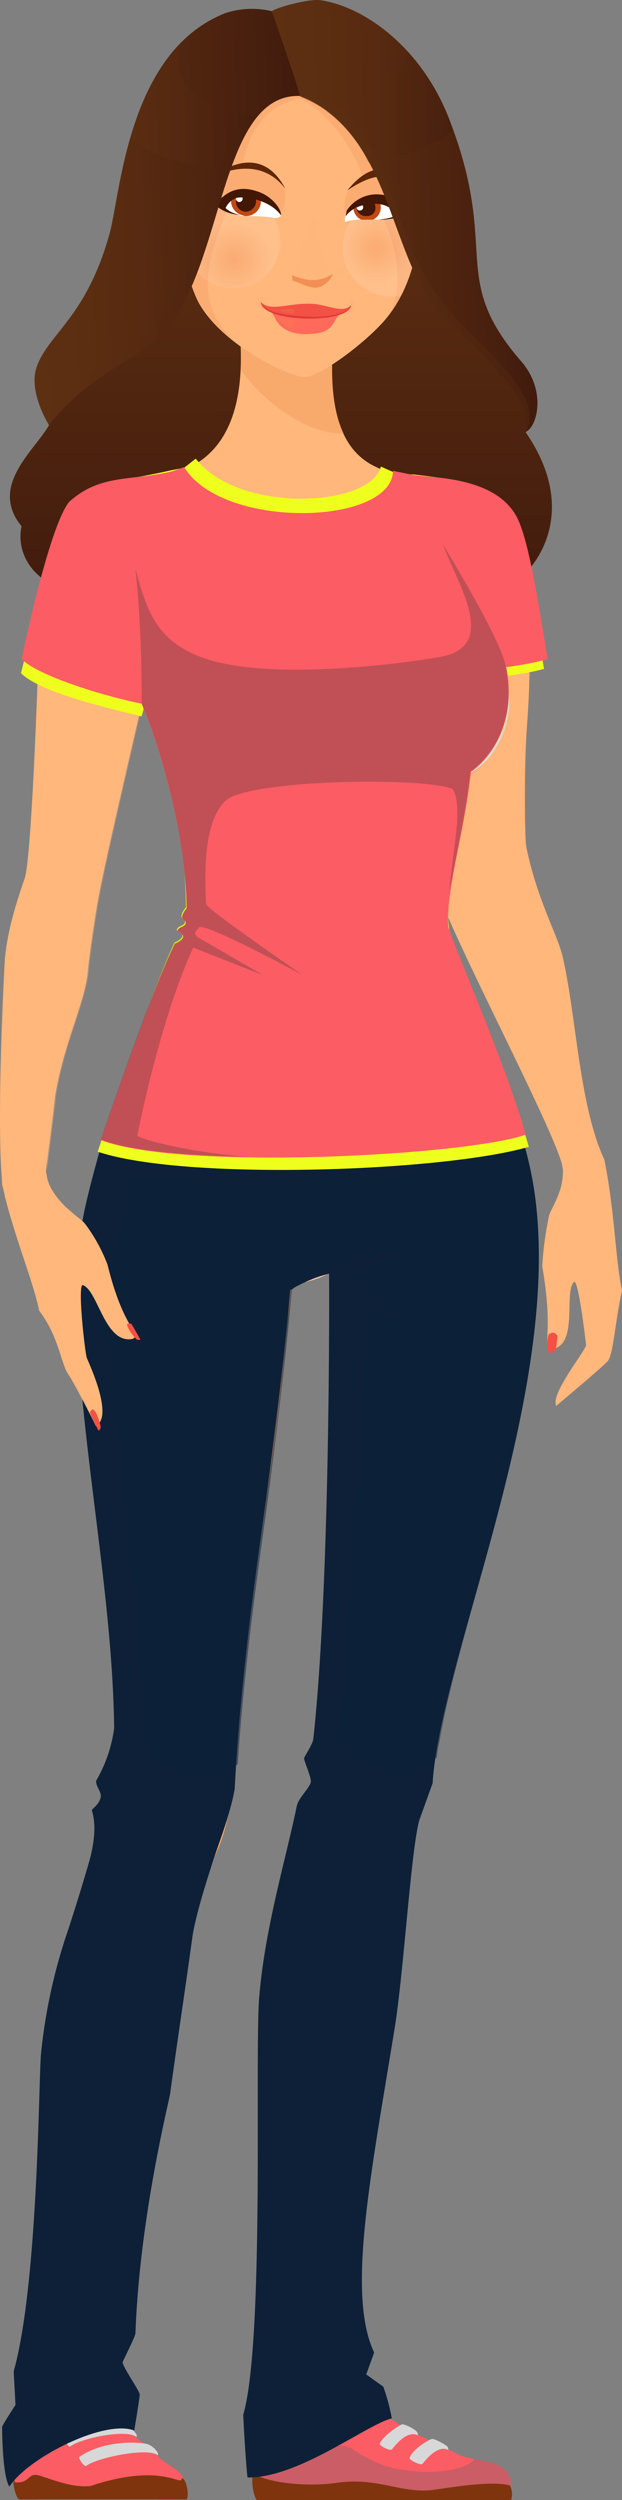 <svg xmlns="http://www.w3.org/2000/svg" xmlns:xlink="http://www.w3.org/1999/xlink" viewBox="0 0 102.145 410.139"><rect x="0" y="0" width="102.145" height="410.139" fill="#808080" stroke="none"/><defs><style>.cls-1{fill:url(#Dégradé_sans_nom_8);}.cls-13,.cls-2,.cls-24{fill:#ffb77b;}.cls-25,.cls-3{fill:#f4a264;}.cls-3{opacity:0.6;}.cls-11,.cls-12,.cls-13,.cls-20,.cls-21,.cls-22,.cls-23,.cls-24,.cls-25,.cls-26,.cls-28,.cls-3,.cls-34,.cls-38,.cls-4,.cls-40,.cls-5,.cls-6,.cls-7{isolation:isolate;}.cls-4{fill:#f19363;}.cls-24,.cls-25,.cls-26,.cls-34,.cls-4,.cls-40,.cls-7{opacity:0.3;}.cls-5,.cls-6{opacity:0.12;}.cls-5{fill:url(#Dégradé_sans_nom_11);}.cls-6{fill:url(#Dégradé_sans_nom_11-2);}.cls-7{fill:#ffaf71;}.cls-8{fill:#ff6a5a;}.cls-9{fill:#f45145;}.cls-10{fill:#dd3b37;}.cls-11{fill:#ff884d;}.cls-11,.cls-13,.cls-28{opacity:0.2;}.cls-12{fill:#ed844a;opacity:0.8;}.cls-14{fill:#fff;}.cls-15{fill:#c14914;}.cls-16{fill:#421705;}.cls-17{fill:#5e2708;}.cls-18{fill:url(#Dégradé_sans_nom_8-2);}.cls-19{fill:url(#Dégradé_sans_nom_8-3);}.cls-20,.cls-21{opacity:0.4;}.cls-20{fill:url(#Dégradé_sans_nom_8-4);}.cls-21{fill:url(#Dégradé_sans_nom_8-5);}.cls-22,.cls-23,.cls-38{opacity:0.5;}.cls-22{fill:url(#Dégradé_sans_nom_8-6);}.cls-23{fill:url(#Dégradé_sans_nom_9);}.cls-26{fill:#f28941;}.cls-27{fill:url(#Dégradé_sans_nom_15);}.cls-28{fill:url(#Dégradé_sans_nom_11-3);}.cls-29{fill:url(#Dégradé_sans_nom_15-2);}.cls-30{fill:url(#Dégradé_sans_nom_15-3);}.cls-31{fill:#f60;}.cls-32{fill:#dbdbdb;}.cls-33{fill:#fc5c64;}.cls-34{fill:#565f68;}.cls-35{fill:#7f340e;}.cls-36{fill:#d8d8d8;}.cls-37,.cls-38{fill:#0d2038;}.cls-39{fill:#efff1d;}.cls-40{fill:#333;}</style><linearGradient id="Dégradé_sans_nom_8" x1="-974.034" y1="396.476" x2="-973.828" y2="480.756" gradientTransform="translate(1020 -382.11)" gradientUnits="userSpaceOnUse"><stop offset="0.005" stop-color="#5e3012"/><stop offset="0.366" stop-color="#582b11"/><stop offset="0.854" stop-color="#471f0e"/><stop offset="1" stop-color="#401a0d"/></linearGradient><radialGradient id="Dégradé_sans_nom_11" cx="-4832.568" cy="-1165.151" r="172.367" gradientTransform="matrix(-0.044, 0.007, 0.007, 0.044, -166.075, 127.673)" gradientUnits="userSpaceOnUse"><stop offset="0" stop-color="#d95131"/><stop offset="0.786" stop-color="#fff"/></radialGradient><radialGradient id="Dégradé_sans_nom_11-2" cx="-248.905" cy="462.717" r="8.134" gradientTransform="translate(288.19 -361.807) rotate(1.082) scale(0.879)" xlink:href="#Dégradé_sans_nom_11"/><linearGradient id="Dégradé_sans_nom_8-2" x1="-943.876" y1="399.057" x2="-904.149" y2="399.057" gradientTransform="matrix(1.05, -0.031, 0.03, 1, 1025.191, -392.217)" xlink:href="#Dégradé_sans_nom_8"/><linearGradient id="Dégradé_sans_nom_8-3" x1="-982.66" y1="397.92" x2="-939.862" y2="397.92" gradientTransform="matrix(1.05, -0.031, 0.03, 1, 1025.191, -392.217)" xlink:href="#Dégradé_sans_nom_8"/><linearGradient id="Dégradé_sans_nom_8-4" x1="-615.639" y1="399.599" x2="-594.86" y2="399.599" gradientTransform="translate(669.334 -382.11)" xlink:href="#Dégradé_sans_nom_8"/><linearGradient id="Dégradé_sans_nom_8-5" x1="-303.922" y1="399.499" x2="-282.947" y2="399.499" gradientTransform="translate(325.334 -382.11)" xlink:href="#Dégradé_sans_nom_8"/><linearGradient id="Dégradé_sans_nom_8-6" x1="-1013.332" y1="424.695" x2="-970.787" y2="424.695" xlink:href="#Dégradé_sans_nom_8"/><linearGradient id="Dégradé_sans_nom_9" x1="-971.98" y1="425.46" x2="-932.985" y2="425.46" gradientTransform="translate(1020 -382.11)" gradientUnits="userSpaceOnUse"><stop offset="0.005" stop-color="#5e3012"/><stop offset="0.653" stop-color="#582b11"/><stop offset="1" stop-color="#522710"/></linearGradient><linearGradient id="Dégradé_sans_nom_15" x1="90.73" y1="569.176" x2="71.442" y2="527.276" gradientTransform="translate(0 -382.11)" gradientUnits="userSpaceOnUse"><stop offset="0" stop-color="#ffb77b" stop-opacity="0.3"/><stop offset="1" stop-color="#ffb77b" stop-opacity="0.6"/></linearGradient><radialGradient id="Dégradé_sans_nom_11-3" cx="52.98" cy="495.81" r="15.61" gradientTransform="translate(0 -382.11)" xlink:href="#Dégradé_sans_nom_11"/><linearGradient id="Dégradé_sans_nom_15-2" x1="10.932" y1="595.585" x2="22.473" y2="595.585" xlink:href="#Dégradé_sans_nom_15"/><linearGradient id="Dégradé_sans_nom_15-3" x1="1.045" y1="597.349" x2="16.939" y2="597.349" xlink:href="#Dégradé_sans_nom_15"/></defs><g id="Calque_2" data-name="Calque 2"><g id="Calque_1-2" data-name="Calque 1"><g id="Calque_2-2" data-name="Calque 2"><g id="corps"><path class="cls-1" d="M86.345,70.939c5.4-13.6-12.9-13-10.6-33,1.8-15.6-20.1-24.7-27-24.1-12.8,1-39.6,50.5-39.9,53.8-.4,4.5-11.6,11-5.3,18.7,0,0-1.6,5.6,4.6,9.4,2.2-1.9,78.4-1.6,78.2-1.8C87.945,92.439,95.145,83.739,86.345,70.939Z"/><path class="cls-2" d="M99.245,190.239c-4.2-9-4.6-23.9-6.9-33.5-.9-3.6-4.1-9.1-5.9-17.7-.3-1.5-.4-13.3.1-20,.5-6.6,1.5-25.8-3.3-34.4-4-4.5-11-6-14.5-6.4a16.642,16.642,0,0,1-7.9-2.1c-6.4-3.7-7.6-13.2-5.1-27.8l-17.9-4.4c1.7,8.9,5.2,28.4-8.1,33.3-5.5,1.8-12.9,1.4-17.2,4.3a12.878,12.878,0,0,0-1.6,1.7c-1.9,3-3.5,8.5-3.9,15-.6,8.1-.9,14.2-.9,14.2-.4,10.6-1.2,29-2.1,31.7-.6,1.8-3,8.2-3.3,14.1-.5,9.7-1,23.7-.6,32.6,0,.4.2,2.9.2,3.5a22.5,22.5,0,0,1,.5,2.2l7-2.8c-.1-.5-.2-1.2-.3-1.5,0-.5.9-6.8,1.5-12.4,1.4-8.8,5-15.4,5.4-20.8.2-2.2,1.3-9.8,1.8-12.2.8-4.5,4.8-21.7,6.5-29.1,0,0,.3-1.8.8-1.8s3.4,9.1,4.5,13.5a130.35,130.35,0,0,1,2.9,17.5,31.334,31.334,0,0,1-.2,5.3,4.1,4.1,0,0,1-.7,2.2,173.244,173.244,0,0,0-9.6,21.6c-3.3,9.3-10.3,29.2-5.9,60.4,4.8,33.8,5.1,43.9,4.9,46.9s-1.2,10.5-.8,12.5-2.4,7-7.8,24.5-3.3,39.5-3.7,51.4c-.4,12-.9,21.7-1.2,23.8-.5,3.4-1,2.5-1.5,4.1-.5,1.4.4,1.9-.8,4.1-1.6,3-1.1,4.7-.2,5.3,1.5,1.2,2.7,1,5.3,1h17.1c1.8,0,2.7-.8,2.7-2s-1.4-1.8-2.8-2.2c-3.5-.9-4.5-2.6-6.3-6-2.3-4.5-2.2-7-.7-15.5s7.3-32.1,9.4-47.4,4.5-27.3,5.5-29.4,4-5.8,4.5-15.8,0-12.1.8-18.6c.8-5.8,6.6-32.5,8-55.5a33.4,33.4,0,0,0,.8-7,14.166,14.166,0,0,0,6.7-2,23.138,23.138,0,0,0,.5,8.3c-1.2,21-.9,51.1-.9,59.6a107.849,107.849,0,0,1-1.8,18.8c-2.3,3.5-5.3,12.3-7.3,23.1s-1,25.6,0,37.1,1.5,27.6,1.3,33.1-2.7,11.1-3.8,14.8,1.3,6.5,5.3,6.5,5.9-.6,12.9-.6,15.5.6,18.3.6,3.8-.6,3.8-2.4c0-1.6-1.6-1.7-3.9-1.8a44.322,44.322,0,0,1-8-1.9,16.5,16.5,0,0,1-8.4-6.5c-2-3.3-4.8-5-4.8-10.8a212.542,212.542,0,0,1,3-31.8c2.2-12,4.7-31.6,5.2-39.1.5-8,.7-13.1,2-15,1.7-2.3,3-12.5,3.5-15.5a115.9,115.9,0,0,1,4.3-17.6,325.752,325.752,0,0,0,9.3-36.2,112.125,112.125,0,0,0,.3-44.7c-2.2-10.5-9.1-24.9-10.6-30.3a21.975,21.975,0,0,1-1.2-6.2c5.3,12.2,16.9,34.3,18.8,40.7.1.4.1.7.2,1.1.1,3.8-2.1,6.5-2.3,7.6a57.626,57.626,0,0,0-1.1,8.2c2,11.5-.2,13.1,1.6,13.6,4.4-.7,1.9-9.2,3.6-11,.7-.8,1.9,9.4,2,10.3.1.8-5.9,8-4.9,10,0,0,7.9-6.6,8.5-7.4.9-1.2,1.2-6.7,2.3-11.5C101.045,206.439,100.945,198.639,99.245,190.239Z"/><path class="cls-3" d="M56.445,71.139c-2.3-4.8-2.4-12.2-.9-21.9l-17.6-5.1a70.515,70.515,0,0,1,1.6,16.5C43.245,65.939,50.345,71.239,56.445,71.139Z"/><g id="face"><path id="face-2" class="cls-2" d="M68.145,26.839c-4-6.7-11.7-11.7-19.1-13.4a38.23,38.23,0,0,0-17.4,17.9,34.482,34.482,0,0,0-2.1,8.4c.9,4.4,2.2,8.5,3.3,10.3,4.2,7,14.9,11.8,17.1,11.8,2.6,0,9.4-5.2,12.5-8.5C69.045,46.539,70.045,34.739,68.145,26.839Z"/><path id="shadow_on_face" data-name="shadow on face" class="cls-4" d="M31.645,31.239a34.482,34.482,0,0,0-2.1,8.4c.9,4.4,2.2,8.5,3.3,10.3a23.188,23.188,0,0,0,5.9,6.2h0c-6.5-5.9-5.5-12.2-1-22.6,2,1.1,1.6,1.3,8.2,1.6,1.2-.9,1-4.1.6-4.8-.7-1.3-4.2-3.2-5.4-3.4a1.691,1.691,0,0,0-1.4.1c.8-2.9,2.3-9.6,9.5-10.8.9-.1,7.4,4.4,10.4,12.9l-2.2,1.7c-.8,1-1.3,3.8-.4,4.9,2,.3,2.8-2,4.7-.8,1.1-1,5.6,9.8,2.4,16.4,5.1-7,5.8-17.4,4.1-24.5-4.1-6.7-11.8-11.7-19.2-13.4A38.483,38.483,0,0,0,31.645,31.239Z"/><g id="cheeks"><path class="cls-5" d="M30.645,40.739a7.736,7.736,0,1,0,6.5-8.8h0a7.83,7.83,0,0,0-6.5,8.8Z"/><path class="cls-6" d="M69.045,34.139a9.437,9.437,0,0,0-5.9-1.4,7.991,7.991,0,1,0,2.4,15.8h0c.1,0,.2-.1.4-.1A32.057,32.057,0,0,0,69.045,34.139Z"/></g><g id="lips"><g id="shadows"><path class="cls-7" d="M44.445,51.239c.3.1,11.1.4,11.1.4-.9.8-.9,3.9-6.1,3.5A5.681,5.681,0,0,1,44.445,51.239Z"/><path class="cls-7" d="M43.145,48.339a1.828,1.828,0,0,0,.9,1.8c.6.6,11.9.7,11.9.7.9-.3,1.8-1.2,1.6-1.9,1.5,1.2.9,2.7-1,2.6-.3,0-11.9-.4-12.5-.5C42.745,50.839,41.145,49.939,43.145,48.339Z"/></g><g id="lips-2"><path class="cls-8" d="M56.545,50.939c-2.2,1.3-1.1,3.4-5,3.8-1.8.2-4.7.2-6.2-2.2a7.607,7.607,0,0,0-1.2-1.9Z"/><path class="cls-9" d="M51.245,49.839c2.4.1,5.2,1.7,6.4.2-.2,3.2-14.7,2.9-14.8-.5C44.345,51.239,47.545,49.639,51.245,49.839Z"/><path class="cls-10" d="M50.345,51.939c2.4.1,6.6-.1,7.3-1.9-.2,3.2-14.7,2.9-14.8-.5C43.345,51.239,46.645,51.739,50.345,51.939Z"/></g><g id="reflections"><path class="cls-11" d="M48.045,52.539c.5.3.2.9,0,1.1-.5.6-2.4-1.2-2.5-1.5A6.386,6.386,0,0,1,48.045,52.539Z"/><path class="cls-11" d="M48.245,50.739a.375.375,0,0,1,0,.6c-.1.1-.1.1-.2.1-.4,0-2.2-.3-2.1-.5A3.6,3.6,0,0,1,48.245,50.739Z"/></g></g><g id="nose"><path class="cls-12" d="M50.945,45.939a11.136,11.136,0,0,1-3-.8l.1.9c1.2.3,2.9,1.4,4.2,1.1a3.524,3.524,0,0,0,2.4-2.2A6.094,6.094,0,0,1,50.945,45.939Z"/><path class="cls-13" d="M52.145,35.739l-.9.5c-1.7,3.5-2.4,5.4-2.6,7.1-.1,1.4.8,2.1,2.6,2.2a3.676,3.676,0,0,0,2.7-1.3C54.045,42.739,51.745,41.739,52.145,35.739Z"/></g><g id="eyes"><g id="eye"><path class="cls-14" d="M44.145,32.539a3.853,3.853,0,0,1,2,2.8c0,.3-.9.5-1.3.4-1.7-.4-4.8-.2-5.4-.4a11.725,11.725,0,0,1-2.4-.9C36.645,31.539,40.745,30.439,44.145,32.539Z"/><path class="cls-15" d="M40.245,35.439h.3a2.433,2.433,0,0,0,2.3-2.5,2.843,2.843,0,0,0-.4-1.2,4.646,4.646,0,0,0-4.4.8c0,.2-.1.4-.1.6a2.443,2.443,0,0,0,2,2.2A.774.774,0,0,0,40.245,35.439Z"/><path class="cls-16" d="M42.045,32.939a1.5,1.5,0,0,0-1-1.4,4.671,4.671,0,0,0-1.7.3,1.612,1.612,0,0,0-.6,1.3,1.666,1.666,0,0,0,1.7,1.6,1.759,1.759,0,0,0,1.6-1.8Z"/><path class="cls-14" d="M38.745,32.639a.56.56,0,0,0,.6.5h0a.552.552,0,1,0-.6-.5Z"/><path class="cls-16" d="M35.045,33.339c1.1,0,2.6-3.7,7.6-1.8,2.1.8,3.6,2.8,3.5,3.8-1.8-2.6-6.3-3.3-7.5-2.8a3.123,3.123,0,0,0-1.6,1.6,4.42,4.42,0,0,0,2.4,1.1A6.31,6.31,0,0,1,35.045,33.339Z"/></g><path id="eyebrow" class="cls-17" d="M46.845,30.939c-4.4-5.7-10.9-2.2-11.5-2.2C35.945,28.339,42.745,23.139,46.845,30.939Z"/><g id="eye-2"><path class="cls-14" d="M64.545,33.239a2.875,2.875,0,0,1,.7,1.8c0,.4-2,1.1-3,1-2.2-.1-4.5-.1-5.6.4a3.415,3.415,0,0,1,.7-2.4C59.545,31.439,63.745,32.239,64.545,33.239Z"/><path class="cls-15" d="M61.745,32.339a4.9,4.9,0,0,0-3.7,1.8,2.157,2.157,0,0,0,1.3,1.9h1.9a2.2,2.2,0,0,0,1.1-2.9,1.555,1.555,0,0,0-.6-.8Z"/><path class="cls-16" d="M61.645,33.939a1.482,1.482,0,0,0-1.2-1.4,5.076,5.076,0,0,0-1.8.9,1.268,1.268,0,0,0-.1.6,1.477,1.477,0,0,0,1.6,1.4,1.326,1.326,0,0,0,1.5-1.5Z"/><path class="cls-14" d="M58.545,34.039a.552.552,0,1,0,.5-.6h0A.5.5,0,0,0,58.545,34.039Z"/><path class="cls-16" d="M64.745,32.639c1,1,1,1.9,1.7,2.6-.7.6-4,.9-4.2.8,1.8-.2,2.9-.6,2.8-.8,0-.6-.9-1.1-1.5-1.4-1.6-.8-5.4-.5-6.8,1.7l.2-1A5.872,5.872,0,0,1,64.745,32.639Z"/></g><path id="eyebrow-2" class="cls-17" d="M57.045,31.239c6.4-4.4,8.5-1.2,9.5-1C66.645,29.539,62.445,24.439,57.045,31.239Z"/></g></g><g id="hair"><g id="hair-2"><path class="cls-18" d="M73.845,19.739c-4.6-12.1-14.2-18.7-21.2-19.7-1.9-.3-7.3,1.2-8,1.8l4.6,13.9c15.5,6,14.5,27.6,23.8,36.5,11.5,11,14.2,14.5,13.3,18.6,1.8-.7,3.5-6.6-.7-11.5C73.545,45.439,82.145,41.239,73.845,19.739Z"/><path class="cls-19" d="M44.645,1.839a14.046,14.046,0,0,0-7.6.3c-15.9,6.2-17.2,29.1-19,36-3.8,13.9-10.1,16.6-12,22-1.5,4.1,2,9.6,2,9.6,6.7-8.6,14.6-10.6,18.9-15.3,10-11,9-39.1,22.3-38.7C49.045,14.439,44.645,1.839,44.645,1.839Z"/></g><g id="reflections-2"><path class="cls-20" d="M73.845,19.739a36.162,36.162,0,0,0-7-11.4c-.7,5.8-7.5,8.4-13.2,9.9a23.452,23.452,0,0,1,6.9,8.4h0a31.346,31.346,0,0,0,13.9-5.2C74.245,20.839,74.045,20.339,73.845,19.739Z"/><path class="cls-21" d="M21.445,22.539c4.1,3.9,11.2,4.9,16.3,5.4a29.485,29.485,0,0,1,4.6-9h0c-4.7-.2-15.7-3-12.5-12.1C25.645,11.039,23.045,16.939,21.445,22.539Z"/></g><g id="highlights"><path class="cls-22" d="M26.845,54.439c10-11,9-39.1,22.3-38.7,0-.3-5-1.9-10.7,6.8-6.6,10-6.1,26.6-16.5,33.7-14.1,9.6-14,13.5-14,13.5C14.645,61.139,22.545,59.139,26.845,54.439Z"/><path class="cls-23" d="M76.445,53.839c-9.6-9.4-9.6-17.4-15.2-28.8-4.7-9.4-12-9.5-12-9.2,15.5,6,14.5,27.6,23.8,36.5,11.5,11,14.2,14.5,13.3,18.6C88.745,66.439,84.145,61.339,76.445,53.839Z"/></g></g><path class="cls-24" d="M17.945,232.639c.8-.5.3-2,.2-4s-1.8-4-2.3-5.8a22.239,22.239,0,0,1-.8-6.8c.2-2.5-.2-6.3.7-6.2s3.7,6.8,4.8,8.3,2.8-.2,2.3-1a15.122,15.122,0,0,1-2-4.5c-.5-2.9-1.1-5.8-1.8-8.6a20.829,20.829,0,0,0-2.7-5.1q.6-3.9,1.5-7.8a118.183,118.183,0,0,1,6.6-20.1c3.3-7.6,6.5-14.6,6.8-15.4a38.534,38.534,0,0,0,2.8-11.1,126.431,126.431,0,0,0-1.1-13.7c-.7-4.8,2.9-2.8,7.6-2.5a12.846,12.846,0,0,0,12.6-6.7c-2,2-6.5,3.9-12.6,3.8s-12.6-6.5-13.2-11.2c-.5-3.5-4.7-5.3-4.7-5.3.7,4.7-.7,7-2.2,12.6s-4,16-5.2,20.3-1,10.5-1.5,15.1-3,11.8-4.2,15.5-2,16.1-1.8,19.6c0-.5.9-6.8,1.5-12.4,1.4-8.8,5-15.4,5.4-20.8.2-2.2,1.3-9.8,1.8-12.2.8-4.5,4.8-21.7,6.5-29.1,0,0,.3-1.8.8-1.8s3.4,9.1,4.5,13.5a130.35,130.35,0,0,1,2.9,17.5,22.658,22.658,0,0,1-.2,5.2,4.756,4.756,0,0,1-.7,2.3,173.244,173.244,0,0,0-9.6,21.6c-3,8.4-8.9,25.3-6.9,51.3.4,1.2.6,2.1.7,2.3C14.645,231.139,17.145,233.139,17.945,232.639Z"/><path class="cls-25" d="M75.745,136.839c.8-4.2,1.6-10.2,1.6-10.2,7.7-5.6,6.7-14.6,4.9-18.7.2,13.1-8.3,17.5-13.4,17.3-8-.3-10.6-3.2-10.6-3.2,4.2,6.4,13.5,6.2,15,5.9,1.4-.3,1.4-1.1,1.8,1,.3,2.1-2.9,15.4-3.2,17.1a37.851,37.851,0,0,0-.5,5.8,8.845,8.845,0,0,1,0,2.3c1,3,4.6,9.3,6.7,14,1.1,2.3,2.8,5.7,4.3,8.5-2.9-8.2-6.7-16.5-7.7-20.3-.3-.9-.5-1.8-.7-2.5a2.92,2.92,0,0,1-.2-.9C72.545,147.739,74.945,141.039,75.745,136.839Z"/><path class="cls-26" d="M7.545,394.339a63.822,63.822,0,0,0,1-11.5c0-4.1.3-11.6.1-23.9a146.854,146.854,0,0,1,2.3-30.3c1.7-9.8,6-20.2,7.3-23.3a4.36,4.36,0,0,1,4.7-2.5c-1.7-1-2.1-4.4-1.8-6.7a41.037,41.037,0,0,0-.3-8.6c-.2-1.8,1.2-3.8,1.4-6.5s-.6-6.9-.9-10.3-2.1-15.7-3.4-23.2-3-19.6-3-19.6l-1.3.2c.2,2.7.5,5.4.9,8.2,4.8,33.8,5.1,43.9,4.9,46.9s-1.2,10.5-.8,12.5-2.4,7-7.8,24.5-3.3,39.5-3.7,51.4c-.4,12-.8,21.7-1.2,23.8a8.279,8.279,0,0,1-.7,2.7A7.827,7.827,0,0,0,7.545,394.339Z"/><path class="cls-26" d="M24.345,408.439c-1.2,0-14.1.1-16.2,0s-3.3-.8-3.7-1.9.2-1.6.5-3a2.026,2.026,0,0,0-.6-2.1,4.394,4.394,0,0,1-.7,2.2c-1.6,3-1.1,4.7-.2,5.3,1.5,1.2,2.7,1,5.3,1h17.1c1.8,0,2.7-.8,2.7-2,0-1.1-1.3-1.7-2.7-2.1C27.145,408.139,25.445,408.439,24.345,408.439Z"/><path class="cls-2" d="M13.945,200.739c-.7-.9-4.4-3-5.9-6.5-.1-.2-.1-.4-.2-.6l-7,2.8c1.9,7.4,4.6,13.8,5.6,18.6,3.1,4,3.6,8.6,4.7,10.3,1.3,1.9,4.6,8.6,4.6,8.6,3-1.6-1.2-10.4-1.5-11.2-.3-.9-1.6-12.4-.6-11.9,2.5,1,3.6,9.8,8.2,8.8,1.5-1.1-1.4-.9-4.2-12.2A27.307,27.307,0,0,0,13.945,200.739Z"/><ellipse class="cls-26" cx="55.045" cy="167.939" rx="1.2" ry="1.8"/><path class="cls-27" d="M95.245,209.039c-2.2-6.3-.7-7.5-1.2-13s-1.3-7.8-3.5-12.8-10-19.1-11.7-33.6c-1.5-12.8-.7-14.7.6-18.4s1.8-5.5,1.3-8a13.336,13.336,0,0,1-3.4,3.3s-.9,6-1.6,10.2c-.6,3.5-2.4,8.7-2.3,13.3,5.3,12.2,16.9,34.3,18.8,40.7.1.4.1.7.2,1.1.1,3.8-2.1,6.5-2.3,7.6a57.626,57.626,0,0,0-1.1,8.2c2,11.5-.2,13.1,1.6,13.6,4.4-.7,1.9-9.2,3.6-11,.7-.8,1.9,9.4,2,10.3.1.8-5.9,8-4.9,10,0,0,7.9-6.6,8.5-7.4.7-.9,1.1-4.6,1.7-8.4C99.345,216.439,97.245,214.839,95.245,209.039Z"/><path class="cls-26" d="M22.645,79.339c2.5-.8,5.2.1,8.1,3s-2.8.3-4.2-.9A10.5,10.5,0,0,0,22.645,79.339Z"/><path class="cls-26" d="M70.345,78.939c-2.1-.7-4.5.1-6.9,2.6s2.4.3,3.6-.8A10.622,10.622,0,0,1,70.345,78.939Z"/><circle class="cls-28" cx="55.045" cy="113.539" r="15.5"/><path class="cls-29" d="M16.345,211.139a5.268,5.268,0,0,0-4.5-3.7c-2-.2,0,3.7.6,5.1a7.845,7.845,0,0,0,1.1,1.8c-.1-2.2-.1-3.9.3-3.7,2.5,1,3.6,9.8,8.2,8.8,1-.7.1-.9-1.4-4.1C18.745,215.039,17.045,213.139,16.345,211.139Z"/><path class="cls-30" d="M11.245,225.239c1.3,1.9,4.6,8.6,4.6,8.6,3-1.6-1.2-10.4-1.5-11.2-.2-1-.3-2-.4-3a3.471,3.471,0,0,1-2.8-.6c-1-.8-1.8-3.5-2-4.7a28.09,28.09,0,0,0-2.8-5.8,35.578,35.578,0,0,1-2.5-6.1,44.142,44.142,0,0,0-2.8-5.8c1.9,7.3,4.5,13.5,5.5,18.2C9.645,219.039,10.145,223.639,11.245,225.239Z"/><path class="cls-26" d="M81.145,405.839c.3,2.7-3,2.6-4.8,2.2-2-.5-12.6-.7-17-1s-11.6.8-14-.2-1.7-4.7-.2-7,1.7-4.7,2.5-7.6,0-14.1-.3-20.3-1.2-19.3-2-29.8.7-25.6,3.7-33.9,5.3-9.3,5.3-9.3c-1.5-1.7.5-10.5,1.2-13.3s0-7.3.3-21.4,1-44.1,1-46.6-1-2.5-.3-9.3a18.909,18.909,0,0,1,4.7-10.8,12.955,12.955,0,0,0-4.6,4.7c-1.9,3.2-3.2,4.5-4.6,4.6s-3.5-1.6-4.9-4.2c-1.3-2.4-4.9-4.4-5.5-4.8a.1.1,0,0,1-.1-.1h0c2.5,4.2,4.3,7.6,3.1,15.8s-1.6,23-4.6,38.3-2.8,19.3-3.1,22.8a44.533,44.533,0,0,0-.2,7.3c.1,1.8,1.4,18.3-3.4,21.6a3.077,3.077,0,0,1-1.9.6,2.24,2.24,0,0,1,.7,2.4c-.4,1.8-2.2,12-3.5,21.4s-2.8,18.7-4.3,26.9c-1.3,7-5.3,23.2-5.9,32,.1-.8.3-1.8.5-2.8,1.5-8.5,7.3-32.1,9.4-47.4s4.5-27.3,5.5-29.4,4-5.8,4.5-15.8,0-12.1.8-18.6c.8-5.8,6.6-32.5,8-55.5a33.4,33.4,0,0,0,.8-7h1c.2,0,.5-.1.7-.1h0a15.839,15.839,0,0,0,5-1.8,23.138,23.138,0,0,0,.5,8.3c-1.4,21.2-1.1,51.3-1.1,59.8a107.849,107.849,0,0,1-1.8,18.8c-2.3,3.5-5.3,12.3-7.3,23.1s-1,25.6,0,37.1,1.5,27.6,1.3,33.1-2.7,11.1-3.8,14.8,1.3,6.5,5.3,6.5,5.9-.6,12.9-.6,15.5.6,18.3.6,3.8-.6,3.8-2.4C82.745,406.439,82.145,406.039,81.145,405.839Z"/><path class="cls-9" d="M90.645,218.639a.779.779,0,0,1,.9.6v.3c-.1.5-.2,2-.5,2.2a1.183,1.183,0,0,1-1,.1,4.814,4.814,0,0,1-.1-2.2C90.045,218.939,90.045,218.839,90.645,218.639Z"/><path class="cls-9" d="M21.545,217.139h-.6c-.1.1-.1.4.2.9a6.991,6.991,0,0,0,1.3,1.7c.2.1.6.1.6,0C22.545,218.839,22.045,217.939,21.545,217.139Z"/><path class="cls-9" d="M14.745,231.739a1,1,0,0,1,.4-.5c.1-.1.4.1.7.7a9.354,9.354,0,0,1,.7,2.2c-.1.3-.2.6-.4.5C15.645,233.639,15.145,232.739,14.745,231.739Z"/><path class="cls-26" d="M50.045,396.739c-1.4,1-.8,3-.2,3.7s3,.5,3.3-1c0,0-.9,4-3.8,2.4C46.845,400.439,49.145,396.339,50.045,396.739Z"/><path class="cls-26" d="M57.945,301.139a15.513,15.513,0,0,0,7.4,1,4.8,4.8,0,0,1-3.6,1.2C59.645,303.139,59.145,302.639,57.945,301.139Z"/><path class="cls-26" d="M26.045,303.339a9.712,9.712,0,0,0,4.8.7,3.168,3.168,0,0,1-2.3.9C27.145,304.839,26.845,304.439,26.045,303.339Z"/><path class="cls-25" d="M82.645,230.739c-1.3,8.2-6.7,27.7-8,33.3s-5.8,19.1-6.2,22.4,1.3,12-3.1,15.7a42.617,42.617,0,0,0-2,14.6c.2,8.2-1.2,22.1-3,28.9s-3.6,30.5-3.8,36.2c-.2,5.4-1.4,11.4,7.9,17.8a12.206,12.206,0,0,1-2-2.5c-2-3.3-4.8-5-4.8-10.8a212.542,212.542,0,0,1,3-31.8c2.2-12,4.7-31.6,5.2-39.1.5-8,.7-13.1,2-15,1.7-2.3,3-12.5,3.5-15.5a115.9,115.9,0,0,1,4.3-17.6,325.752,325.752,0,0,0,9.3-36.2,115.148,115.148,0,0,0,1.4-38.4C86.545,203.239,83.845,223.339,82.645,230.739Z"/><path class="cls-24" d="M55.045,132.939c-.4,7.4-1,13.1,0,23.9C53.245,147.739,53.445,143.039,55.045,132.939Z"/><path class="cls-24" d="M40.745,144.539c3.3,0,9.5-4.1,10.5-8.4C48.345,140.939,44.845,142.639,40.745,144.539Z"/><path class="cls-24" d="M67.345,144.439c-3-.2-8.4-4.2-9.1-8.2C60.745,140.839,63.745,142.539,67.345,144.439Z"/></g><g id="sous_vetements" data-name="sous vetements"><path class="cls-31" d="M83.545,113.339h0c0-.1-.1-.1-.2-.2h-.1a11.815,11.815,0,0,1-1.3-.6h-.1a29,29,0,0,0-11.3-1.3c-7.8.3-11.5,4.7-16.1,4.7s-7.3-3.9-14.6-4a27.685,27.685,0,0,0-12.7,2.4c-.1,0-.1,0-.2.1a14.917,14.917,0,0,0-3,1.8l-.1.1h0a72.437,72.437,0,0,1,3.1,9.3h0c.1,0,.1.1.2.1a44.813,44.813,0,0,0,7.1,2.2c2.8.6,7.6,1.2,10.1.6a18.993,18.993,0,0,0,4-1.4c2.6-1.1,4.2-2.2,6.8-2.3,3.5-.2,5.3,1.7,10.1,2.9.3.1.6.1.9.2a.367.367,0,0,1,.3.1,17.071,17.071,0,0,0,8.1.1,11.947,11.947,0,0,0,2.6-1.1,12.206,12.206,0,0,0,2.5-2A14.97,14.97,0,0,0,83.545,113.339Z"/><path class="cls-32" d="M40.245,125.439c-6.2-.2-12.6-6.5-13.2-11.2v-.1c-.1,0-.1,0-.2.1a14.917,14.917,0,0,0-3,1.8l-.1.1h0a72.437,72.437,0,0,1,3.1,9.3h0c.1,0,.1.1.2.1a44.813,44.813,0,0,0,7.1,2.2c2.8.6,7.6,1.2,10.1.6a18.993,18.993,0,0,0,4-1.4,12.8,12.8,0,0,0,4.6-5.2C50.945,123.739,46.445,125.639,40.245,125.439Z"/><path class="cls-32" d="M83.545,113.339h0c0-.1-.1-.1-.2-.2h-.1a11.815,11.815,0,0,1-1.3-.6c-1.6,9.6-8.6,12.9-13,12.8-8-.3-10.6-3.2-10.6-3.2a14.768,14.768,0,0,0,8.3,5.7,17.071,17.071,0,0,0,8.1.1,11.947,11.947,0,0,0,2.6-1.1,12.206,12.206,0,0,0,2.5-2A14.876,14.876,0,0,0,83.545,113.339Z"/><path class="cls-31" d="M18.745,180.939c-.4,1.3-.8,2.6-1.3,4.1,7.5,1.9,13.9,4.4,19.8,8.8,4.2,3.1,8.3,9.3,10.6,16.5a14.166,14.166,0,0,0,6.7-2,49.782,49.782,0,0,1,9.5-14.2,41.018,41.018,0,0,1,20.1-11.9c-.4-1.2-.8-2.5-1.2-3.8-15.9,3.6-20.4,12.4-32.7,12.4C38.545,190.939,31.945,183.339,18.745,180.939Z"/><path class="cls-32" d="M17.445,185.139h0a2.353,2.353,0,0,0,.2-.8A3.091,3.091,0,0,1,17.445,185.139Z"/><path class="cls-32" d="M49.545,210.239h0c-.3,0-.5.1-.8.1h-1a15.291,15.291,0,0,0,6.7-1.9h0A17.769,17.769,0,0,1,49.545,210.239Z"/><path class="cls-32" d="M18.745,180.939c0,.1-.1.2-.1.3a.367.367,0,0,1,.1-.3Z"/><path class="cls-32" d="M18.745,180.939c0,.1-.1.2-.1.3a1.884,1.884,0,0,0-.2.8c-.1.4-.3.9-.4,1.4l-.3.9c-.1.3-.1.5-.2.8a9.83,9.83,0,0,1,1.6.5c.4-1.3.8-2.7,1.3-4.2A15.426,15.426,0,0,0,18.745,180.939Z"/><path class="cls-32" d="M61.245,197.439a15.072,15.072,0,0,0-4.6,4.8c-1.7,3.3-3.2,4.5-4.6,4.6s-3.5-1.6-4.9-4.2a10.987,10.987,0,0,0-5.6-4.6c.3.4.9,1.3,1.5,2.2a38.108,38.108,0,0,1,4.8,10.2h1c.2,0,.5-.1.7-.1h0a15.839,15.839,0,0,0,5-1.8h0A56.5,56.5,0,0,1,61.245,197.439Z"/></g><g id="vetement"><path class="cls-33" d="M80.445,403.939c-5.6-1.1-5.2-1.3-5.2-1.3-4.7-2.5-9.7-4.2-13.1-7.5-3.8-2.5-3.5,2-3.5,2-3.2-1.5-7.6,3.5-10.4,3.1-4-.6-4.9-4.2-5.4-3.3-1.8,3.1-1.2,10.3-.6,11.4,7.4,1.6,40.3,1.3,41.3,1.1C84.045,407.439,84.445,405.039,80.445,403.939Z"/><path class="cls-34" d="M80.445,403.939c-1-.2-1.8-.4-2.5-.5h-.1c-.4,1-4.7,3-12.8,1.6a21.6,21.6,0,0,1-7.1-3.2c-2.3-1.7-5.1.6-7.4,1.3-2.2.6-5.1.5-8.7-3.4h0c-.6,3.4-.2,7.9.3,8.7,7.4,1.6,40.3,1.3,41.3,1.1C84.045,407.439,84.445,405.039,80.445,403.939Z"/><path class="cls-35" d="M83.745,407.739c-3.5-.9-11,.6-13.2.8-4.9.4-8.8-2.2-15.4-1.2-5.1.7-11.3-.1-13.4-1.5-.7.7-.1,3.6.4,4.3h41.8A3.3,3.3,0,0,0,83.745,407.739Z"/><path class="cls-14" d="M42.745,396.939c.5-.9,1.4,2.7,5.4,3.3,2.6.4,6.6-4,9.8-3.3-4,.3-5.2,3.9-9.2,4.4-2.5.3-4.6-1.5-6.3-2.9l-.3-.3A13.391,13.391,0,0,0,42.745,396.939Z"/><path class="cls-36" d="M70.845,400.139c.4-.2,2.5,1,2.7,1.3l.1.5c-1.9-1-4,2-4.3,2.3-.3.2-2.1-.6-2.1-1C67.745,401.839,70.245,400.339,70.845,400.139Z"/><path class="cls-36" d="M65.945,397.739c.4-.2,2.4.9,2.6,1.3l.1.5c-1.9-1-4,2-4.3,2.3s-2-.6-2-.9C62.945,399.539,65.345,398.039,65.945,397.739Z"/><path class="cls-33" d="M30.645,409.539c0-4.8-2.5-4.3-4.6-6.5-1.9-2-5.6-4.2-7-6.8,1.1-2.5-1.3-4.2-4.4-4-3.3.2-5.9-.3-8.3,1.7a6.3,6.3,0,0,0,1.1,4.9c-2.3.3-4.2-3.6-5.1-2.3-.7,1.3-1.7,7.5,1,12.7Z"/><path class="cls-35" d="M2.245,406.939c-.2.6.4,2.9.9,3.1h27.5c.5-.8-.1-3.5-.8-3.5h0c0,1.6-2.9-2.7-15,1.3-2.3.2-4.2-.3-8-1.6-2.5-.9-1.6,1.2-4.4,1C2.445,407.039,2.345,406.939,2.245,406.939Z"/><path class="cls-36" d="M24.145,400.939a3.353,3.353,0,0,1,1.8,1.5v.4c-1.5-1.4-9.9.3-11.8,1.7-.3.2-1.3-1.2-1.1-1.5C17.545,400.039,23.445,400.739,24.145,400.939Z"/><path class="cls-36" d="M20.545,397.839a3.678,3.678,0,0,1,1.9,1.6v.4c-1.5-1.4-9,.1-10.9,1.5-.3.3-1.1-1.3-.9-1.6A14.175,14.175,0,0,1,20.545,397.839Z"/><path class="cls-36" d="M2.345,396.639c.1-1.1,1.3-1.2,1.9,0,.8,1.9,3.3,2.3,3.3,2.3a4.137,4.137,0,0,1-2.9-.8,10.16,10.16,0,0,0-1.6-1.5.481.481,0,0,0-.6.2A.31.31,0,0,1,2.345,396.639Z"/><path id="jeans" class="cls-37" d="M88.045,197.739c-1.4-13.1-7.1-22.7-10.1-30.7-14.2,3.1-37.4-2.7-50.7-6.5-6.5,11.4-11.8,30.9-13.3,37.7-4.7,21.8,4.5,56.7,4.8,85.3a23.2,23.2,0,0,1-2.9,8.5c-.3.6.6,1.7.7,2.4.1.9-.7,1.8-1.4,2.4-.3.2,1.2,2.1-.4,8.2-1,3.5-2.2,7.4-3.5,11.4a89.711,89.711,0,0,0-4.5,20.4c-.4,3.3-.4,37.6-4.5,52.2l.3,5.5s-2.1,3.2-2.2,3.6c0,0,0,8,1.2,9.8,3-4.7,15.6-11.1,20.5-9.2,0,0,.9-5.4.9-5.9,0-.6-2.8-4.5-2.8-5.3,0-.2,2.1-4.2,2.1-4.8.7-19.1,5.5-37.9,5.7-39.3.9-6.7,2.7-18.7,3.6-25.3.5-4,3-11.4,3.2-12.1.6-2.1,3.1-8.3,3.8-12.6,1-19.7,4.2-40.4,5.4-49.4,2.3-17.6,3.2-26.1,3.7-32.4a24.15,24.15,0,0,1,6.4-2.7s.3,50-2.6,76.4c-.1.8-1.5,2.9-1.5,3.1,0,.6,1.2,3.1,1.1,3.9-.2,1-2,2.6-2.3,3.9-1.8,8.8-5.3,20.2-6.2,31.7-.7,9.5.9,56.2-2.6,68.2.2,4.6.6,9.6.7,10.3,8.4.1,19.4-8.6,23.7-9.7a33.42,33.42,0,0,0-1.4-5.2l-2.8-2,1.3-3.6c-4.5-9.5-.6-28.8,3.3-52.8,1.5-8.8,2.7-29.3,4.1-34.5l2.2-6.1C72.245,272.539,91.645,230.339,88.045,197.739Z"/><path id="highlight" class="cls-38" d="M17.545,215.139a73.334,73.334,0,0,1,4.2-22.2s37.3,3.4,64.5-4.6a59.758,59.758,0,0,1,1.7,9.4c3.2,29.3-12.1,66.3-15.8,88.1a18.457,18.457,0,0,0-.4,2.3v.2h0c-1.9,1.1-5.3,3.1-5.9,2.9-.8.3-10.7-4.6-10.6-5.7,1.2-10.9,5.1-70.4,4.9-71.8l8.4,4.7c-1-.7-7.7-6.3-10.3-9.6,1-1.1,7.6-2.7,8.4-3.5-6.2.1-14.5,2-18.7,6.3-.6,6.2-1.4,14.8-3.7,32.4-1.1,8.5-4,27-5.2,45.4a23.376,23.376,0,0,1-5,2.5c-2.4.8-8.3-2.7-9.7-4.4,0,0-1.5-8-1.4-8.7C23.345,271.639,17.245,224.039,17.545,215.139Z"/><path id="bottom_t-shirt" data-name="bottom t-shirt" class="cls-39" d="M77.345,126.639c2.4-1.6,7.3-6.8,6-15.8a42.087,42.087,0,0,0,6-1.1c-1-5.6-3.2-22.1-4.7-24-3.4-6.7-12.5-7.4-16.7-7.9l-2.7-.1-2.7-1.2c-1.6,6.7-23.4,7.8-30.4-1.3l-1.9,1.5-2.1.4c-6.9,1.6-11,1.4-16,6.1-2.9,3.5-8.7,27.2-8.7,27.2,3.1,3,12.5,5.3,19.8,7.1l.7-2.5c-.1-.1.7,2.1,1,2.9,2,1.4,5.4,16.8,5.6,30.9-1.5,1.8-.2,2.1-.2,2.1.3,1.1-1.3.8-1.3,1.7.9.2,1.7,1.1-.4,2-3.6,7.3-12.6,34.3-12.6,34.3,14.3,4.8,56.7,3.3,70.8-.8-3.4-11.8-11.6-30.5-12.9-34.7C72.345,145.439,76.045,137.239,77.345,126.639Z"/><path id="top_t-shirt" data-name="top t-shirt" class="cls-33" d="M77.345,126.639c2.5-1.7,7.7-7.3,5.8-17.2h0a51.03,51.03,0,0,0,6.8-1.3c-.7-3.9-2.6-17.2-4.5-22-2.7-7.7-13.3-7.7-17.5-8.2l-3.4-.7c-.2,9-28,9.7-34.3-.6l-2,.7c-6.9,1.6-11.8.4-16.9,5-3.4,4.3-7.8,25.8-7.8,25.8,2.9,2.8,13.3,6,19.7,7.3,3.6,8.6,7.3,22.5,7.4,33.6-1.5,1.8-.2,2.1-.2,2.1.3,1.1-1.3.8-1.3,1.7.9.2,1.7,1.1-.4,2-3.7,7.1-12.2,32.2-12.2,32.2,13.4,5.1,60.3,2.5,69.8-.9-3.4-11.8-11.4-29.9-12.7-34C73.045,146.739,76.245,136.839,77.345,126.639Z"/><path id="shadow" class="cls-40" d="M29.145,152.739c0-.9,1.7-.6,1.3-1.7,0,0-1.3-.3.2-2.1-.1-11.1-3.8-25-7.4-33.6a204.279,204.279,0,0,0-1-22.1c1.9,7.6,3.9,12,10.9,14.6,10.4,3.9,32,1.2,39.3-.1,9.5-1.8,2.7-11.9.3-18.4,0,0,9.6,15.6,10.3,20h0c2,9.9-3.2,15.5-5.8,17.2-.8,7.6-2.7,14.9-3.5,20.4.5-7.3,2.4-14.5.6-17.5-4.5-2-33.9-1.6-37.4,2-3,3.1-3.5,9.3-3.1,16.9,0,.7,15.8,11.6,15.8,11.6s-17-9.2-17-7.7c0,.2-1.2.6-.2,1.5l10.7,6.2s-10-3.9-11.4-4.5c-5.6,12.1-9.2,30.9-9.2,30.9,2,1.1,10.2,2.8,17.4,3.4h0c-9.9-.2-18.7-1-23.4-2.8,0,0,8.5-25.1,12.1-32.2C30.845,153.839,30.045,153.039,29.145,152.739Z"/></g><g id="mains_devant" data-name="mains devant"><path class="cls-2" d="M13.945,200.739c-.7-.9-4.4-3-5.9-6.5-.1-.2-.1-.4-.2-.6l-7,2.8c1.9,7.4,4.6,13.8,5.6,18.6,3.1,4,3.6,8.6,4.7,10.3,1.3,1.9,4.6,8.6,4.6,8.6,3-1.6-1.2-10.4-1.5-11.2-.3-.9-1.6-12.4-.6-11.9,2.5,1,3.6,9.8,8.2,8.8,1.5-1.1-1.4-.9-4.2-12.2A27.307,27.307,0,0,0,13.945,200.739Z"/><path class="cls-29" d="M16.345,211.139a5.268,5.268,0,0,0-4.5-3.7c-2-.2,0,3.7.6,5.1a7.845,7.845,0,0,0,1.1,1.8c-.1-2.2-.1-3.9.3-3.7,2.5,1,3.6,9.8,8.2,8.8,1-.7.1-.9-1.4-4.1C18.745,215.039,17.045,213.139,16.345,211.139Z"/><path class="cls-30" d="M11.245,225.239c1.3,1.9,4.6,8.6,4.6,8.6,3-1.6-1.2-10.4-1.5-11.2-.2-1-.3-2-.4-3a3.471,3.471,0,0,1-2.8-.6c-1-.8-1.8-3.5-2-4.7a28.09,28.09,0,0,0-2.8-5.8,35.578,35.578,0,0,1-2.5-6.1,44.142,44.142,0,0,0-2.8-5.8c1.9,7.3,4.5,13.5,5.5,18.2C9.645,219.039,10.145,223.639,11.245,225.239Z"/><path class="cls-9" d="M21.545,217.139h-.6c-.1.1-.1.4.2.9a6.991,6.991,0,0,0,1.3,1.7c.2.1.6.1.6,0C22.545,218.839,22.045,217.939,21.545,217.139Z"/><path class="cls-9" d="M14.745,231.739a1,1,0,0,1,.4-.5c.1-.1.4.1.7.7a9.354,9.354,0,0,1,.7,2.2c-.1.3-.2.6-.4.5C15.645,233.639,15.145,232.739,14.745,231.739Z"/></g></g></g></g></svg>